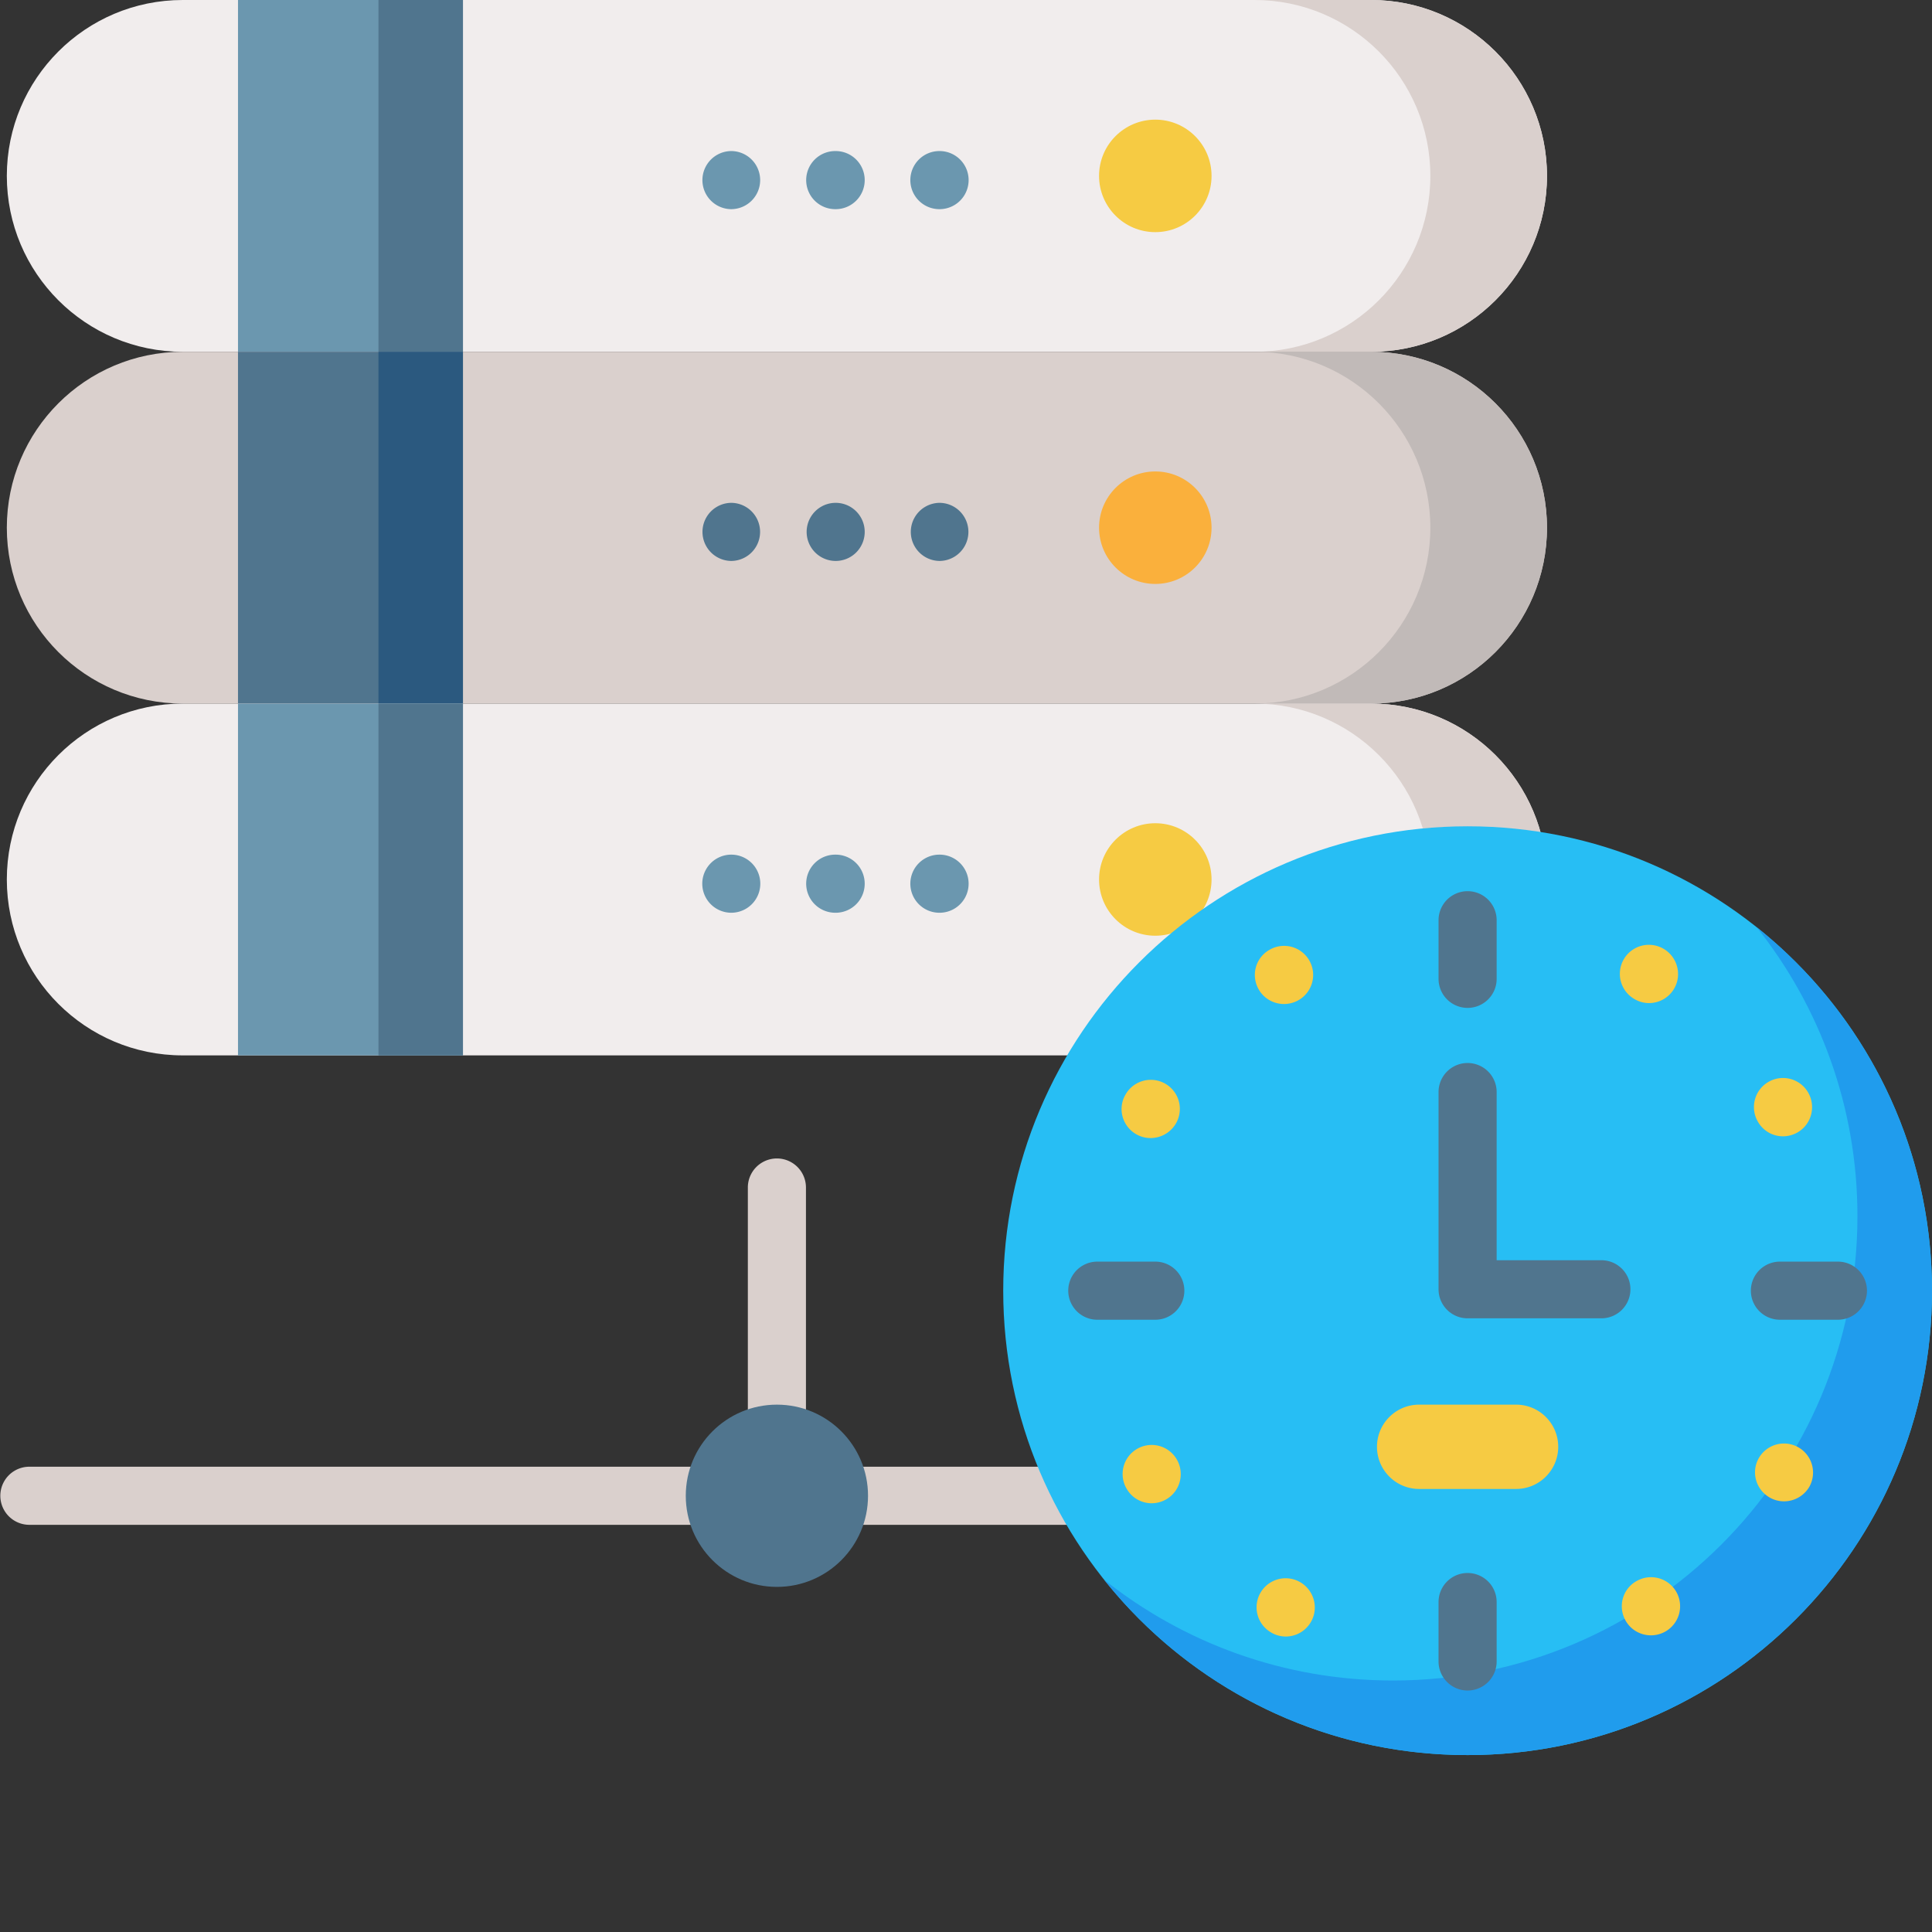 <svg xmlns="http://www.w3.org/2000/svg" version="1.1" xmlns:xlink="http://www.w3.org/1999/xlink" width="512" height="512" x="0" y="0" viewBox="0 0 512 512" style="enable-background:new 0 0 512 512" xml:space="preserve"><rect x="0" y="0" width="512" height="512" fill="#333333" stroke="none"/><g><path fill="#F1EDED" d="M363.352 93.23H48.422c-25.742 0-46.613-20.87-46.613-46.617C1.809 20.871 22.679 0 48.422 0h314.93c25.746 0 46.613 20.871 46.613 46.613 0 25.746-20.867 46.617-46.613 46.617zm0 0" opacity="1" data-original="#f1eded"></path><path fill="#DAD0CD" d="M409.973 46.617c0 12.871-5.223 24.531-13.66 32.969-8.434 8.434-20.083 13.644-32.958 13.644h-30.914c12.875 0 24.524-5.21 32.957-13.644 8.438-8.438 13.66-20.098 13.66-32.969C379.059 20.867 358.18 0 332.442 0h30.914c25.739 0 46.618 20.867 46.618 46.617zm0 0" opacity="1" data-original="#dad0cd"></path><path fill="#6B97AF" d="M63.07 0h59.617v93.23H63.07zm0 0" opacity="1" data-original="#6b97af"></path><path fill="#50758E" d="M100.297 0h22.39v93.23h-22.39zm0 0" opacity="1" data-original="#50758e"></path><path fill="#F6CB43" d="M321.074 46.613c0 8.235-6.676 14.907-14.906 14.907s-14.906-6.672-14.906-14.907c0-8.23 6.676-14.906 14.906-14.906s14.906 6.676 14.906 14.906zm0 0" opacity="1" data-original="#f6cb43"></path><path fill="#6B97AF" d="M249.063 55.43h-.149a7.7 7.7 0 0 1-7.664-7.735 7.696 7.696 0 0 1 7.695-7.664h.153a7.7 7.7 0 0 1-.035 15.399zM221.46 55.43H221.314a7.705 7.705 0 0 1-7.668-7.735 7.7 7.7 0 0 1 7.699-7.664H221.492a7.697 7.697 0 0 1 7.664 7.735 7.696 7.696 0 0 1-7.695 7.664zM193.855 55.43H193.707a7.7 7.7 0 0 1 .035-15.398H193.891a7.7 7.7 0 0 1-.036 15.398zm0 0" opacity="1" data-original="#6b97af"></path><path fill="#DAD0CD" d="M363.352 186.457H48.422c-25.742 0-46.613-20.871-46.613-46.613 0-25.746 20.87-46.614 46.613-46.614h314.93c25.746 0 46.613 20.868 46.613 46.614 0 25.742-20.867 46.613-46.613 46.613zm0 0" opacity="1" data-original="#dad0cd"></path><path fill="#C1BAB8" d="M409.973 139.844c0 12.875-5.223 24.535-13.66 32.969-8.434 8.433-20.083 13.648-32.958 13.648h-30.914c12.875 0 24.524-5.211 32.957-13.649 8.438-8.433 13.66-20.093 13.66-32.968 0-25.746-20.878-46.617-46.617-46.617h30.914c25.739.003 46.618 20.87 46.618 46.617zm0 0" opacity="1" data-original="#c1bab8"></path><path fill="#50758E" d="M63.07 93.23h59.617v93.227H63.07zm0 0" opacity="1" data-original="#50758e"></path><path fill="#2B597F" d="M100.297 93.23h22.39v93.227h-22.39zm0 0" opacity="1" data-original="#2b597f"></path><path fill="#FAB03C" d="M321.074 139.844c0 8.23-6.676 14.906-14.906 14.906s-14.906-6.676-14.906-14.906c0-8.235 6.676-14.906 14.906-14.906s14.906 6.671 14.906 14.906zm0 0" opacity="1" data-original="#fab03c"></path><path fill="#50758E" d="M249.063 148.656h-.114a7.7 7.7 0 0 1 0-15.398h.113a7.7 7.7 0 0 1 0 15.398zM221.46 148.656h-.116a7.7 7.7 0 0 1 0-15.398h.117c4.25 0 7.695 3.449 7.695 7.699a7.694 7.694 0 0 1-7.695 7.7zM193.855 148.656h-.113a7.7 7.7 0 0 1 0-15.398h.113a7.7 7.7 0 0 1 0 15.398zm0 0" opacity="1" data-original="#50758e"></path><path fill="#F1EDED" d="M363.352 279.688H48.422c-25.742 0-46.613-20.872-46.613-46.618 0-25.742 20.87-46.613 46.613-46.613h314.93c25.746 0 46.613 20.871 46.613 46.613 0 25.746-20.867 46.618-46.613 46.618zm0 0" opacity="1" data-original="#f1eded"></path><path fill="#DAD0CD" d="M409.973 233.074c0 12.871-5.223 24.531-13.66 32.969-8.434 8.434-20.083 13.644-32.958 13.644h-30.914c12.875 0 24.524-5.21 32.957-13.644 8.438-8.438 13.66-20.098 13.66-32.969 0-25.75-20.878-46.617-46.617-46.617h30.914c25.739 0 46.618 20.867 46.618 46.617zm0 0" opacity="1" data-original="#dad0cd"></path><path fill="#6B97AF" d="M63.07 186.457h59.617v93.23H63.07zm0 0" opacity="1" data-original="#6b97af"></path><path fill="#50758E" d="M100.297 186.457h22.39v93.23h-22.39zm0 0" opacity="1" data-original="#50758e"></path><path fill="#F6CB43" d="M321.074 233.07c0 8.235-6.676 14.907-14.906 14.907s-14.906-6.672-14.906-14.907c0-8.23 6.676-14.906 14.906-14.906s14.906 6.676 14.906 14.906zm0 0" opacity="1" data-original="#f6cb43"></path><path fill="#6B97AF" d="M249.063 241.887h-.149a7.697 7.697 0 0 1-7.664-7.735 7.699 7.699 0 0 1 7.695-7.664h.153a7.7 7.7 0 0 1-.035 15.399zM221.46 241.887H221.314a7.703 7.703 0 0 1-7.668-7.735 7.702 7.702 0 0 1 7.699-7.664H221.492a7.697 7.697 0 0 1 7.664 7.735 7.696 7.696 0 0 1-7.695 7.664zM193.855 241.887H193.707a7.7 7.7 0 0 1 .035-15.399H193.891a7.7 7.7 0 0 1-.036 15.399zm0 0" opacity="1" data-original="#6b97af"></path><path fill="#DAD0CD" d="M197.71 404.094H7.7a7.7 7.7 0 0 1 0-15.399h190.01c4.255 0 7.7 3.446 7.7 7.7a7.7 7.7 0 0 1-7.7 7.699zm0 0" opacity="1" data-original="#dad0cd"></path><path fill="#DAD0CD" d="M404.074 404.094h-192.36a7.7 7.7 0 0 1 0-15.399h192.36a7.7 7.7 0 1 1 0 15.398zm0 0" opacity="1" data-original="#dad0cd"></path><path fill="#DAD0CD" d="M205.887 393.254a7.7 7.7 0 0 1-7.7-7.7v-70.937a7.7 7.7 0 0 1 15.399 0v70.938a7.7 7.7 0 0 1-7.7 7.699zm0 0" opacity="1" data-original="#dad0cd"></path><path fill="#50758E" d="M230.035 396.395c0 13.335-10.812 24.148-24.148 24.148s-24.149-10.813-24.149-24.148c0-13.336 10.813-24.149 24.149-24.149s24.148 10.813 24.148 24.149zm0 0" opacity="1" data-original="#50758e"></path><path fill="#27BEF4" d="M512 342.043c0 67.969-55.098 123.07-123.066 123.07s-123.07-55.101-123.07-123.07 55.1-123.066 123.07-123.066S512 274.074 512 342.043zm0 0" opacity="1" data-original="#27bef4"></path><path fill="#209CED" d="M512 342.047c0 67.965-55.102 123.062-123.066 123.062-39.02 0-73.797-18.156-96.348-46.48 21.02 16.719 47.637 26.723 76.582 26.723 67.977 0 123.074-55.098 123.074-123.075 0-28.945-10.004-55.562-26.722-76.582 28.324 22.551 46.48 57.332 46.48 96.352zm0 0" opacity="1" data-original="#209ced"></path><path fill="#50758E" d="M424.379 349.367h-35.45c-4.25 0-7.699-3.445-7.699-7.695V289.32a7.7 7.7 0 0 1 15.399 0v44.653h27.75c4.254 0 7.7 3.445 7.7 7.699a7.696 7.696 0 0 1-7.7 7.695zM388.93 267.102a7.7 7.7 0 0 1-7.7-7.7v-15.617a7.7 7.7 0 0 1 15.399 0v15.617c0 4.254-3.445 7.7-7.7 7.7zM388.93 448.004c-4.25 0-7.7-3.45-7.7-7.7v-15.62a7.7 7.7 0 1 1 15.398 0v15.62a7.7 7.7 0 0 1-7.698 7.7zM487.191 349.742h-15.617a7.7 7.7 0 0 1 0-15.398h15.617a7.7 7.7 0 0 1 0 15.398zM306.29 349.742h-15.618a7.7 7.7 0 0 1 0-15.398h15.617a7.7 7.7 0 0 1 0 15.398zm0 0" opacity="1" data-original="#50758e"></path><g fill="#F6CB43"><path d="M305.207 398.379c-2.64 0-5.2-1.36-6.617-3.817l-.05-.082a7.697 7.697 0 0 1 2.812-10.52 7.696 7.696 0 0 1 10.515 2.81c2.13 3.68.899 8.43-2.785 10.558a7.713 7.713 0 0 1-3.875 1.05zM472.512 301.133a7.626 7.626 0 0 1-6.645-3.86l-.047-.082c-2.101-3.695-.812-8.398 2.88-10.5 3.695-2.105 8.398-.82 10.5 2.88 2.105 3.695.84 8.437-2.852 10.538a7.699 7.699 0 0 1-3.836 1.024zM340.75 433.695a7.622 7.622 0 0 1-3.816-1.027l-.082-.05a7.7 7.7 0 0 1-2.813-10.52 7.7 7.7 0 0 1 10.52-2.809c3.683 2.129 4.98 6.863 2.851 10.543a7.694 7.694 0 0 1-6.66 3.863zM437.02 265.828a7.598 7.598 0 0 1-3.817-1.031l-.082-.047a7.7 7.7 0 0 1-2.808-10.52 7.691 7.691 0 0 1 10.515-2.808c3.684 2.129 4.98 6.86 2.856 10.543a7.7 7.7 0 0 1-6.664 3.863zM340.277 266.074c-2.664 0-5.257-1.367-6.683-3.828-2.13-3.683-.91-8.367 2.77-10.496l.081-.05a7.697 7.697 0 0 1 10.52 2.812 7.7 7.7 0 0 1-2.809 10.52 7.765 7.765 0 0 1-3.879 1.042zM437.52 433.379c-2.665 0-5.258-1.367-6.68-3.828-2.13-3.68-.914-8.367 2.765-10.496l.086-.047a7.7 7.7 0 0 1 10.52 2.808 7.705 7.705 0 0 1-2.813 10.524 7.75 7.75 0 0 1-3.878 1.039zM304.91 301.598a7.606 7.606 0 0 1-3.758-.989c-3.699-2.097-5.023-6.754-2.93-10.453l.048-.082a7.7 7.7 0 1 1 13.402 7.586 7.78 7.78 0 0 1-6.762 3.938zM472.777 397.867a7.607 7.607 0 0 1-3.816-1.023c-3.68-2.13-4.961-6.797-2.832-10.48l.047-.083a7.7 7.7 0 0 1 13.328 7.711 7.775 7.775 0 0 1-6.727 3.875zM401.773 394.59H376.09c-6.172 0-11.176-5.004-11.176-11.172 0-6.172 5.004-11.172 11.176-11.172h25.683c6.172 0 11.172 5 11.172 11.172 0 6.168-5 11.172-11.172 11.172zm0 0" fill="#F6CB43" opacity="1" data-original="#f6cb43"></path></g></g></svg>